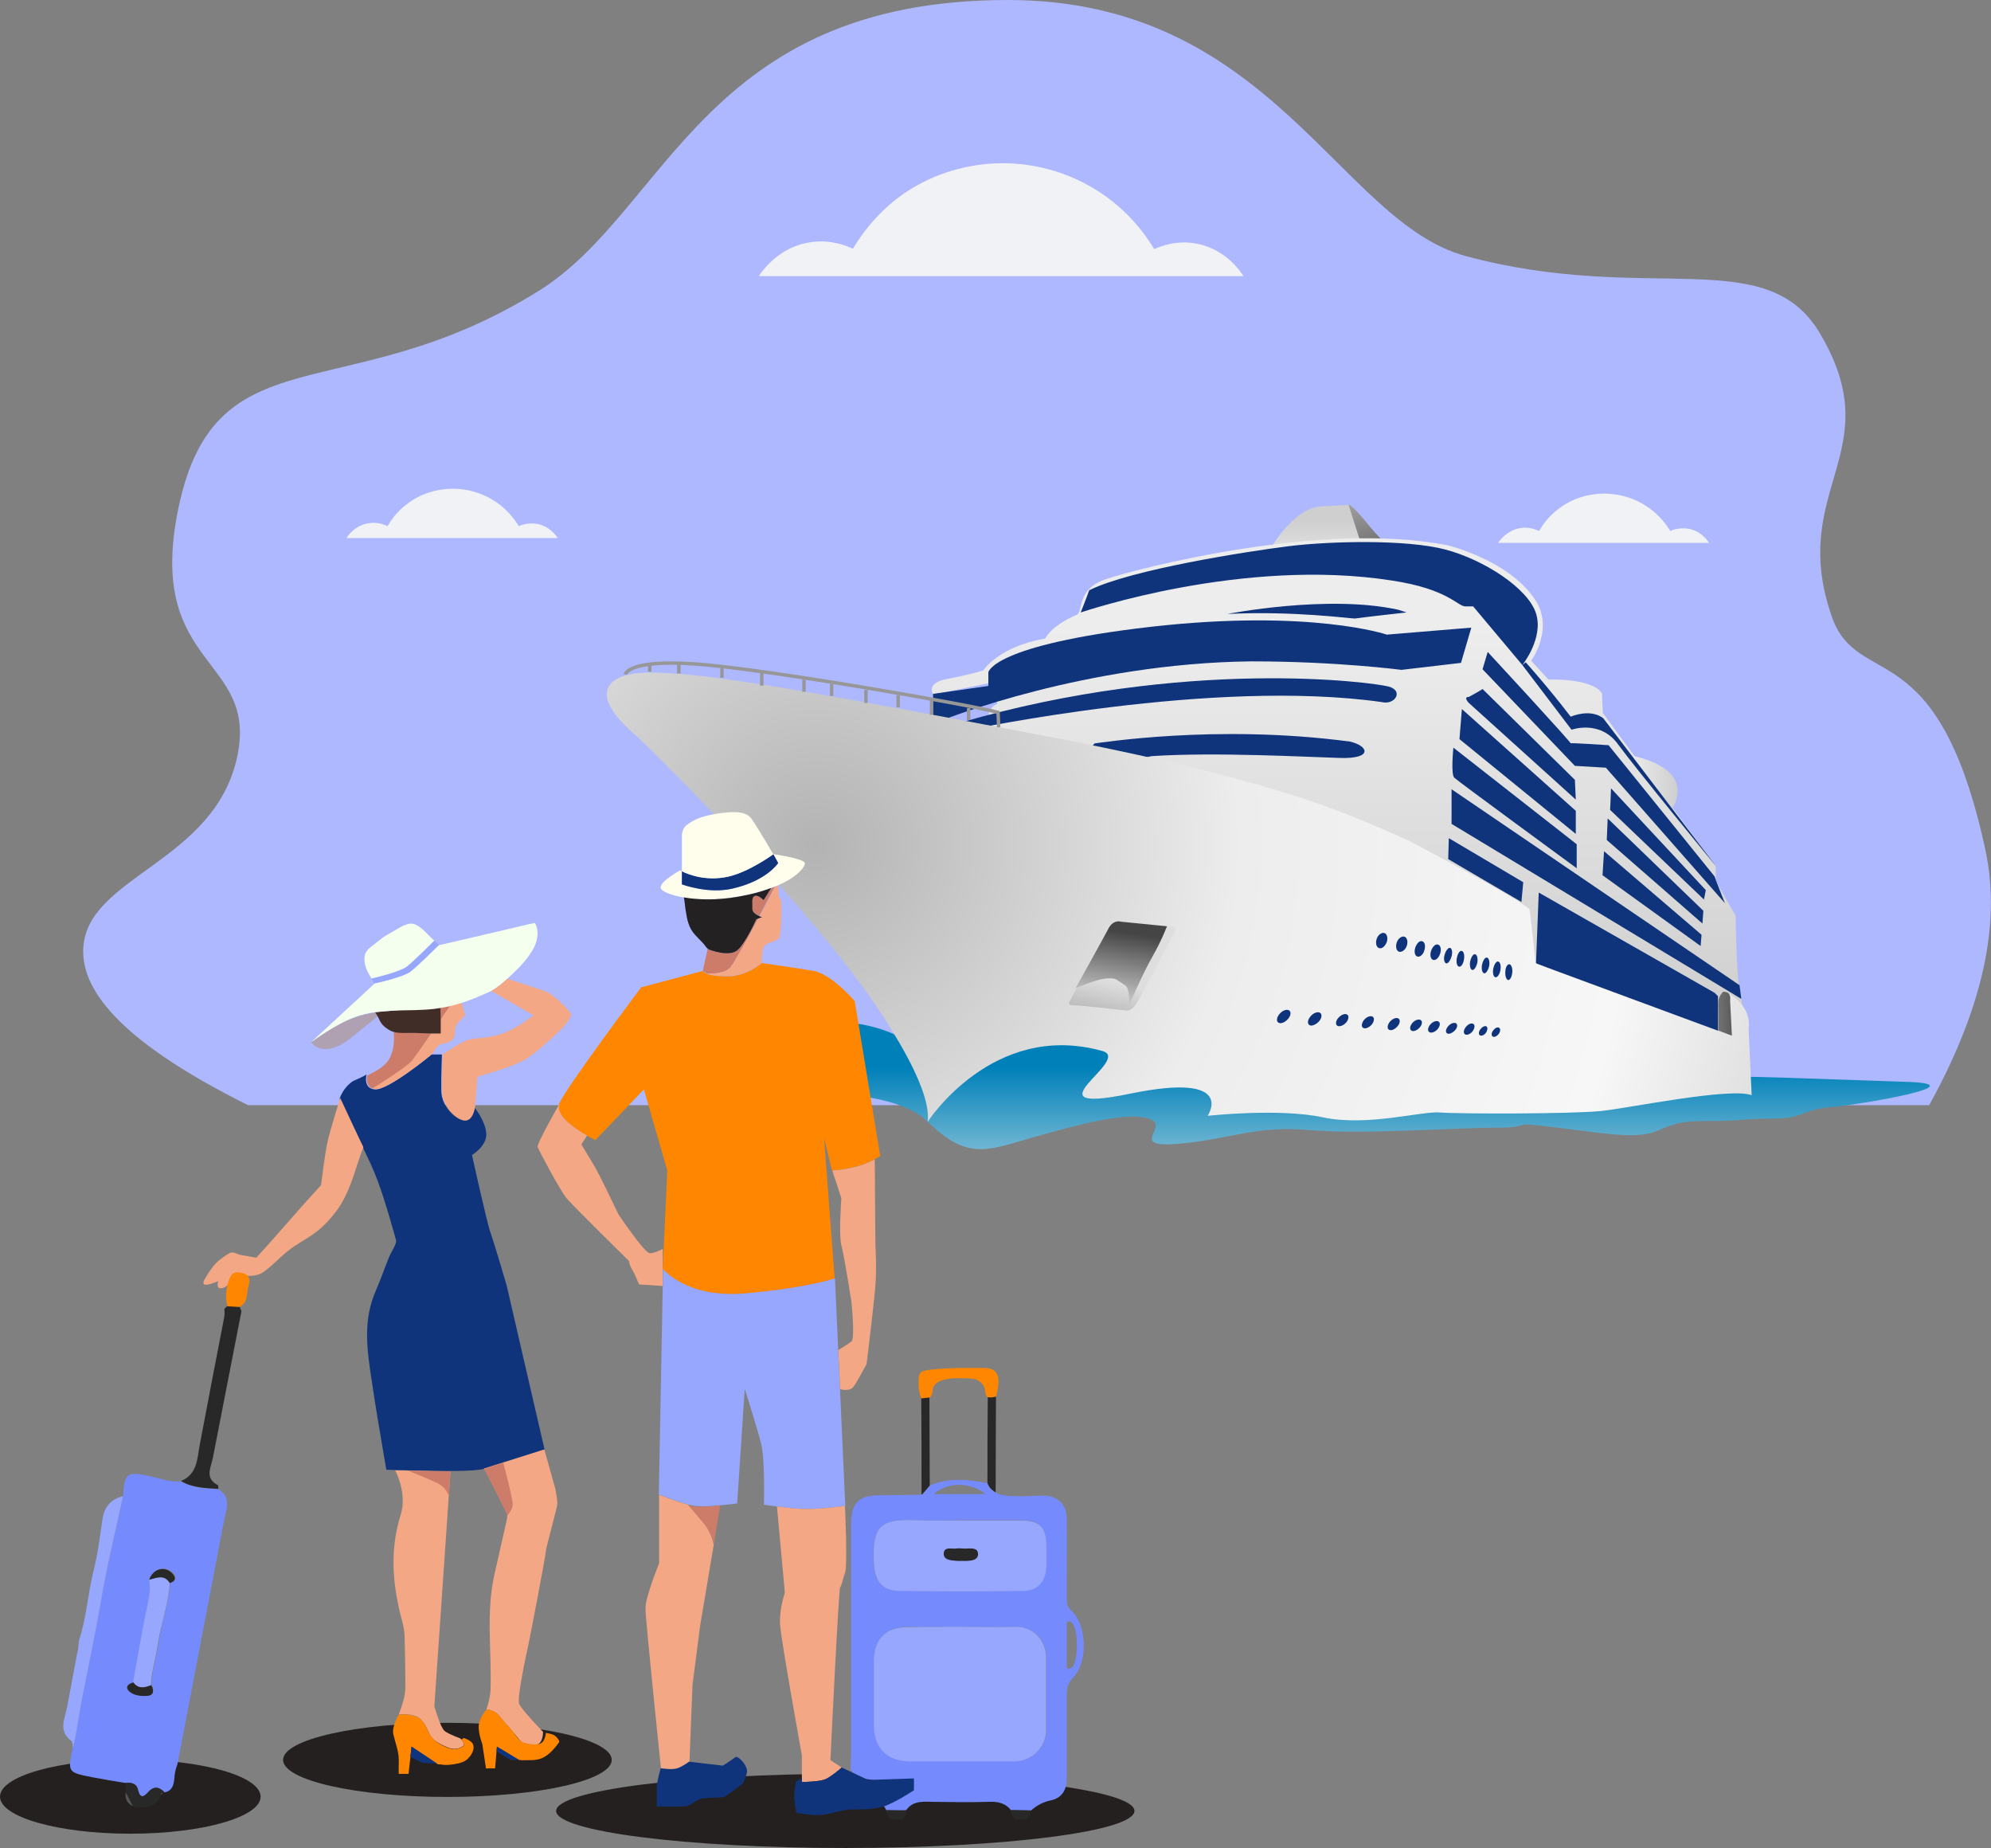 <svg xmlns="http://www.w3.org/2000/svg" xmlns:xlink="http://www.w3.org/1999/xlink" x="0px" y="0px" viewBox="0 0 655.5 608.3" style="enable-background:new 0 0 655.5 608.3;" xml:space="preserve"><rect x="0" y="0" width="655.5" height="608.3" fill="#808080" stroke="none"/><style type="text/css">	.st0{fill:#27187E;}	.st1{fill:#758BFD;}	.st2{fill:none;stroke:#282828;stroke-width:0.201;stroke-miterlimit:10;}	.st3{fill:#FFFFFF;}	.st4{fill:#AEB8FE;}	.st5{fill:#F1F2F6;}	.st6{fill:#FF8600;}	.st7{fill:none;stroke:#282828;stroke-width:1.035;stroke-miterlimit:10;}	.st8{fill:#D4145A;}	.st9{fill:#BEC6FE;}	.st10{fill:none;}	.st11{display:none;fill:#AEB8FE;}	.st12{fill:#F9B642;}	.st13{fill:#D87037;}	.st14{fill:#56A7C5;}	.st15{fill:#50A1BE;}	.st16{fill:#F4BE97;}	.st17{fill:#F3BB94;}	.st18{fill:#323651;}	.st19{fill:#6C3727;}	.st20{fill:#D65D34;}	.st21{fill:#DD8C3D;}	.st22{fill:#26272B;}	.st23{fill:#FCFCFA;}	.st24{fill:#CAC7CA;}	.st25{fill:#5C94A8;}	.st26{fill:#86C28D;}	.st27{fill:#8B4A24;}	.st28{fill:#D84440;}	.st29{fill:#EA6262;}	.st30{fill:#282828;}	.st31{fill:#CBD3FE;}	.st32{display:none;}	.st33{display:inline;fill:#F1F2F6;}	.st34{display:inline;fill:#AEB8FE;}	.st35{display:inline;fill:#FF8600;}	.st36{display:inline;}	.st37{display:inline;fill:#FFFFFF;}	.st38{fill:#FEC5AC;}	.st39{fill:#24201F;}	.st40{clip-path:url(#SVGID_00000139995759890458433410000011715524940573515181_);}	.st41{fill:#55A8C7;}	.st42{fill:#2C4B9B;}	.st43{fill:#02B0C2;}	.st44{fill:#E54646;}	.st45{fill:#343F89;}	.st46{fill:#62C5DF;}	.st47{fill:#0F74A4;}	.st48{fill:#5898C0;}	.st49{fill:#15B5DA;}	.st50{fill:#05A0AF;}	.st51{fill:#0376AB;}	.st52{fill:#FDFDFD;}	.st53{fill:#F3A864;}	.st54{fill:#CACED0;}	.st55{fill:#F7B9A0;}	.st56{fill:#EFBF8F;}	.st57{fill:#798FA0;}	.st58{fill:#94A8B5;}	.st59{fill:#FBEEE5;}	.st60{fill:#328482;}	.st61{fill:#E28FB4;}	.st62{fill:#F3AC93;}	.st63{fill:#A5CFAF;}	.st64{fill:#FAE9DC;}	.st65{fill:#FBEDE4;}	.st66{fill:#C98C75;}	.st67{fill:#87C2DD;}	.st68{fill:#88AFE6;}	.st69{fill:#B9D5FA;}	.st70{fill:#87B1B0;}	.st71{fill:#99D9C9;}	.st72{fill:#3C8F7D;}	.st73{fill:#36927B;}	.st74{fill:#4F9C88;}	.st75{fill:#FF9E33;}	.st76{fill:#1D125F;}	.st77{fill:#454243;}	.st78{fill:#C8D5DE;}	.st79{fill:#767472;}	.st80{fill:#010101;}	.st81{fill:#C7D5DE;}	.st82{fill:#F9B513;}	.st83{opacity:0.26;fill:#B4B4B4;}	.st84{fill:#96A7FD;}	.st85{fill:#575757;}	.st86{fill:#E3E8FF;}	.st87{fill:#BF9481;}	.st88{fill:#DDE2FF;}	.st89{fill:#FFBC73;}	.st90{fill:#09262C;}	.st91{fill:#345460;}	.st92{fill:#2A4651;}	.st93{fill:#1F3A45;}	.st94{fill:#35565F;}	.st95{fill:#2B4752;}	.st96{fill:#416273;}	.st97{fill:none;stroke:#1F3A45;stroke-miterlimit:10;}	.st98{fill:#1D3841;}	.st99{clip-path:url(#SVGID_00000130627609734133879630000017669627952366823319_);}	.st100{clip-path:url(#SVGID_00000121992895627571885680000017255738736366335900_);}	.st101{clip-path:url(#SVGID_00000016058960140357424290000002707108066568646030_);}	.st102{fill:none;stroke:#27187E;stroke-width:0.906;stroke-miterlimit:10;}	.st103{fill:none;stroke:#27187E;stroke-width:0.906;stroke-miterlimit:10;stroke-dasharray:9.029,9.029;}	.st104{fill:#DAEAF7;}	.st105{fill:#FECB26;}	.st106{fill:#FDCB26;}	.st107{fill:#FBB414;}	.st108{fill:#4D4A49;}	.st109{fill:none;stroke:#FBA01D;stroke-width:8.909;stroke-miterlimit:10;}	.st110{clip-path:url(#XMLID_00000177470522225442869030000010472540637318809791_);fill:#24201F;}	.st111{opacity:0.26;clip-path:url(#SVGID_00000132089189535941215580000000854016403614196359_);fill:#B4B4B4;}	.st112{clip-path:url(#SVGID_00000080176045297261425500000016578400785262293175_);}	.st113{clip-path:url(#XMLID_00000020362640107392504490000002904812105652074140_);fill:#24201F;}	.st114{opacity:0.26;clip-path:url(#SVGID_00000139975101803420829370000017420624286775929232_);}	.st115{fill:#B4B4B4;}	.st116{clip-path:url(#XMLID_00000180330435437992352480000007624787338334458773_);fill:#27187E;}	.st117{clip-path:url(#XMLID_00000180330435437992352480000007624787338334458773_);}	.st118{clip-path:url(#XMLID_00000180330435437992352480000007624787338334458773_);fill:#F1F2F6;}	.st119{fill:#EEEEEE;}	.st120{fill:#F8F9FB;}	.st121{fill:#323232;}	.st122{clip-path:url(#XMLID_00000069371919598546043450000010743115194247222440_);fill:#27187E;}	.st123{clip-path:url(#XMLID_00000069371919598546043450000010743115194247222440_);}	.st124{clip-path:url(#XMLID_00000069371919598546043450000010743115194247222440_);fill:#F1F2F6;}	.st125{display:inline;fill:#27187E;}	.st126{display:inline;fill:#758BFD;}	.st127{display:inline;fill:#EEEEEE;}	.st128{display:inline;fill:#F8F9FB;}	.st129{display:inline;fill:#323232;}	.st130{fill:#2E2B2C;}	.st131{display:none;fill:#27187E;}	.st132{fill:none;stroke:#2B2B2B;stroke-miterlimit:10;}	.st133{clip-path:url(#XMLID_00000099639302859247186650000011986882344383921540_);}	.st134{fill:none;stroke:#2B2B2B;stroke-width:0.654;stroke-miterlimit:10;}	.st135{clip-path:url(#XMLID_00000157266908626499388680000001112877598801930929_);}	.st136{clip-path:url(#XMLID_00000102504598970516977650000012896262090021713059_);fill:#27187E;}	.st137{clip-path:url(#XMLID_00000102504598970516977650000012896262090021713059_);}	.st138{clip-path:url(#XMLID_00000102504598970516977650000012896262090021713059_);fill:#F1F2F6;}	.st139{fill:none;stroke:#2B2B2B;stroke-width:0.509;stroke-miterlimit:10;}	.st140{clip-path:url(#XMLID_00000035505114188673848780000009325586059495257009_);}	.st141{clip-path:url(#XMLID_00000111150074820546834830000010657894528608301728_);}	.st142{fill:#2D82A1;}	.st143{fill:#41BFF1;}	.st144{fill:none;stroke:#238AAB;stroke-width:4;stroke-miterlimit:10;}	.st145{fill:#899194;}	.st146{fill:none;stroke:#FFFFFF;stroke-width:4;stroke-miterlimit:10;}	.st147{fill:none;stroke:#FFFFFF;stroke-width:4;stroke-miterlimit:10;stroke-dasharray:21.237,12.742;}	.st148{fill:#238AAB;}	.st149{fill:#858175;}	.st150{fill:#DED8C0;}	.st151{fill:#C8C0A9;}	.st152{fill:#EDEDEF;}	.st153{fill:#DBDADF;}	.st154{fill:#B1AFB4;}	.st155{fill:#D3D3D3;}	.st156{fill:#DCDCDC;}	.st157{fill:#707070;}	.st158{fill:#5D5E59;}	.st159{fill:#616F78;}	.st160{fill:#37363C;}	.st161{fill:#B2ACB6;}	.st162{fill:#FEFEFE;}	.st163{fill:#301A7E;}	.st164{fill:none;stroke:#B6B9FE;stroke-width:4;stroke-miterlimit:10;}	.st165{fill:#7783FD;}	.st166{fill:#B6B9FE;}	.st167{fill:#FF9605;}	.st168{clip-path:url(#SVGID_00000177469007086830267770000007260317428415121580_);}	.st169{fill:none;stroke:#B6B9FE;stroke-width:2.348;stroke-miterlimit:10;}	.st170{fill:none;stroke:#FFFFFF;stroke-width:2.348;stroke-miterlimit:10;}	.st171{fill:none;stroke:#FFFFFF;stroke-width:2.348;stroke-miterlimit:10;stroke-dasharray:12.467,7.48;}	.st172{clip-path:url(#SVGID_00000001665720090926354200000006033266818246759834_);}	.st173{fill:url(#SVGID_00000031209332616085952890000003125937927814754981_);}	.st174{fill:url(#SVGID_00000079483866131418029360000007410218025098613125_);}	.st175{fill:url(#SVGID_00000176722195153998143470000002657933002190321805_);}	.st176{fill:url(#SVGID_00000078007302838585522770000016267616994001169074_);}	.st177{fill:#0F347B;}	.st178{fill:url(#SVGID_00000069355509801437234240000013335820659317439399_);}	.st179{fill:url(#SVGID_00000163033572776133911210000008220006855677125310_);}	.st180{fill:url(#SVGID_00000078725467257359939790000017298779391587699369_);}	.st181{fill:url(#SVGID_00000165920603169782227400000014516879532751582369_);}	.st182{fill:url(#SVGID_00000053531189672942650570000005329919502158645151_);}	.st183{fill:none;stroke:#979797;stroke-width:1.555;}	.st184{fill:#F03D39;}	.st185{fill:none;stroke:#F3A785;stroke-miterlimit:10;}	.st186{fill:#F3A785;}	.st187{fill:#402D27;}	.st188{fill:#F5FFEE;}	.st189{fill:#AFA1B2;}	.st190{fill:#F1423F;}	.st191{fill:#AB2E4E;}	.st192{fill:#FFFDEC;}	.st193{fill:#232122;}	.st194{fill:#BA5C2E;}	.st195{fill:#BF5B43;}	.st196{fill:url(#SVGID_00000090269508539533359030000011374585560097497004_);}	.st197{fill:url(#SVGID_00000042732014054943440440000012272137870957944730_);}	.st198{fill:url(#SVGID_00000012440689739647064990000000838987882515635893_);}	.st199{fill:url(#SVGID_00000126311541344638122580000001075057019195031459_);}	.st200{fill:url(#SVGID_00000059288420150440682890000000378612881925718948_);}	.st201{fill:url(#SVGID_00000028285119807413568590000008527849149937854644_);}	.st202{fill:url(#SVGID_00000120537916127898426660000010697889962462188945_);}	.st203{fill:url(#SVGID_00000102518785492139232700000014750521657907486849_);}	.st204{fill:url(#SVGID_00000045606178763212097780000010710520884863259798_);}	.st205{fill:none;stroke:#979797;stroke-width:1.135;}	.st206{fill:#CC7C69;}	.st207{fill:url(#SVGID_00000096763533943577371080000017154192807266795193_);}	.st208{fill:url(#SVGID_00000116215078081428581080000001739282598817278112_);}	.st209{fill:url(#SVGID_00000098903537089741219390000016864022387890372261_);}	.st210{fill:url(#SVGID_00000052087824303767758910000017440819861062043068_);}	.st211{fill:url(#SVGID_00000142893616894084710060000011134901580089054392_);}	.st212{fill:url(#SVGID_00000100347691434911343300000001353973963005897134_);}	.st213{fill:url(#SVGID_00000037687368649542452270000015631053301002761885_);}	.st214{fill:url(#SVGID_00000075844212704322393950000001204629127041859245_);}	.st215{fill:url(#SVGID_00000143586602366148043290000017148765984836148388_);}</style><g id="Capa_1"></g><g id="matrimonios"></g><g id="Privado"></g><g id="footer"></g><g id="universdad"></g><g id="corporativo"></g><g id="aeropuerto"></g><g id="recortes"></g><g id="Cruceros">	<g>		<path class="st4" d="M635.2,363.7c22-39.9,22.2-66.6,18.4-84.2c-15.7-72.3-41.9-52-50.5-76.5c-14.7-42.2,19.4-54.1-4-93.4    c-17.7-29.7-56.7-9.2-116.5-25.3C440.9,73.1,418.6,0,331.8,0c-99.9,0-112.1,69.2-154.2,95.6c-64.4,40.3-107.9,12-119.4,74.4    c-9.1,49.8,26.5,46.6,20,78.6c-7.2,35.5-50,39.7-50.8,63.9c-0.4,12.1,9.6,29.1,54.3,51.3H635.2z"></path>		<g>							<linearGradient id="SVGID_00000134949240064464668410000016353082422326144399_" gradientUnits="userSpaceOnUse" x1="451.575" y1="185.369" x2="440.863" y2="150.554">				<stop offset="0" style="stop-color:#636363"></stop>				<stop offset="1" style="stop-color:#CFCFCF"></stop>			</linearGradient>			<path style="fill:url(#SVGID_00000134949240064464668410000016353082422326144399_);" d="M444,166.1c0,0,1.1,0,5.9,5.9     c4.8,5.9,7,7.5,7,7.5l-13.9,0.5L444,166.1z"></path>							<linearGradient id="SVGID_00000074413254914249197820000007001751089745991077_" gradientUnits="userSpaceOnUse" x1="433.519" y1="189.156" x2="433.519" y2="171.478">				<stop offset="0" style="stop-color:#EDEDED"></stop>				<stop offset="1" style="stop-color:#CFCFCF"></stop>			</linearGradient>			<path style="fill:url(#SVGID_00000074413254914249197820000007001751089745991077_);" d="M418.3,180.6c0,0,7.5-13.4,16.6-13.9     c9.1-0.5,9.1-0.5,9.1-0.5l4.8,15L418.3,180.6z"></path>							<linearGradient id="SVGID_00000032624965209143912060000013610816027143121540_" gradientUnits="userSpaceOnUse" x1="442.871" y1="351.447" x2="442.871" y2="400.839">				<stop offset="0" style="stop-color:#0080B9"></stop>				<stop offset="0.448" style="stop-color:#5CADCE"></stop>				<stop offset="0.826" style="stop-color:#A4D0DE"></stop>				<stop offset="1" style="stop-color:#C0DEE4"></stop>			</linearGradient>			<path style="fill:url(#SVGID_00000032624965209143912060000013610816027143121540_);" d="M342.7,337.3     c-17.1-0.4-5,12.8-33.3,12.1c-2.3,0-18.2-18.2-46.2-11.4c-28,6.8-4.5,14.4,11.4,15.9c15.9,1.5,2.3,6.8-9.1,6.8     c-11.4,0,26.8-4.2,39.9,8.5c13.1,12.7,19.1,9.7,35,5.1c15.9-4.5,30.3-8.3,37.8-6.1c7.6,2.3-7.6,9.8,9.8,8.3     c17.4-1.5,25-6.1,43.2-4.5c18.2,1.5,47.7-0.8,61.3-0.8c13.6,0,2.3-2.3,20.4,0c18.2,2.3,26.5,3.8,33.3,0.8c6.8-3,9.8-3,18.2-3     c8.3,0,9.8-0.8,19.7-0.8c9.8,0,9.1-3,18.9-3.8c9.8-0.8,49.2-7.6,24.2-8.3c-25-0.8-59-2.3-63.6-1.5     C560.3,355.3,411.6,339,342.7,337.3z"></path>							<linearGradient id="SVGID_00000036230202840949957330000001716260812926620088_" gradientUnits="userSpaceOnUse" x1="440.302" y1="206.702" x2="440.302" y2="335.73">				<stop offset="0" style="stop-color:#EDEDED"></stop>				<stop offset="1" style="stop-color:#CFCFCF"></stop>			</linearGradient>			<path style="fill:url(#SVGID_00000036230202840949957330000001716260812926620088_);" d="M325.7,237.9c0,0-1.4-4.5,2.6-6.2     c-0.8-5.4-0.8-5.4-0.8-5.4l-2-1.4l-18.2,3.7c0,0-2.8-3.7,4.5-5.1c7.4-1.4,11.9-2.8,11.9-2.8s5.1-7.9,20.4-10.5     c2-3.7,7.7-6.8,10.2-7.7c2.6-0.9-0.3-8.5,9.9-11.9c10.2-3.4,71-19.3,112.4-11.1c0,0,21.3,5.1,29.5,19c5.1,9.4-2,19-2,19l5.7,6.2     c0,0,14.2-0.6,17.6,4.5c0.3,6.5,0.3,6.5,0.3,6.5l37.2,50.5v4.8l6.5,11.4c0,0,0.3,18.2,1.1,22.7c0.9,4.5,1.1,7.1,1.1,7.1     s-2.6,11.9-3.7,12.2c-1.1,0.3-68.4-25.5-68.4-25.5l-48-36.6l-128.3-40.6L325.7,237.9z"></path>			<path class="st177" d="M360.4,244.7c0.9,0,39.7-6.5,84-0.6c6.2,1.4,7.7,5.7-3.1,5.4c-10.8-0.3-40.9-2-62.2-0.6     c-7.1,1.7-8.5,1.4-8.5,1.4l-11.9-3.7L360.4,244.7z"></path>			<path class="st177" d="M318.9,240.2c1.1,0,80.1-17,136-9.1c4.3,1.1,7.4-3.7,2.3-5.1c-5.1-1.4-66.7-9.7-141.1,11.9     C312.7,242.4,318.9,240.2,318.9,240.2z"></path>			<path class="st177" d="M310.4,237c0.9-0.3,46.8-18.7,101.6-19.3c28.1,0,49.4,2.8,49.4,2.8l19.6-2.3l3.4-11.6l-27.8,2.3     c0,0-25-8.5-77.5-2.6c-52.5,6-53.7,15-53.7,15v4.5l-18.2,2.6v11.1L310.4,237z"></path>			<path class="st177" d="M355.8,201.6c1.1-0.3,53.4-18.2,102.5-10.5c18.5,2.8,21.6,8.5,24.1,8.5c2.6,0,2.6,0,2.6,0l16.2,19.3     c0,0,7.1-8.8,4.5-17c-2.6-8.2-17-17.6-29.8-21c-12.8-3.4-38-2.8-51.7-1.1c-13.6,1.7-52,7.7-65.6,14.5     C357.3,197.9,355.8,201.6,355.8,201.6z"></path>			<path class="st177" d="M404.1,202.1c0,0,32.9-6.5,56.2-1.4c2.8,0.9,2.8,0.9,2.8,0.9s-12.8,1.4-17,2     C445.2,203.7,425.9,201,404.1,202.1z"></path>			<path class="st177" d="M489.8,214.6l-1.7,5.7l30.4,31.8l10.2,0.6l39.2,44.6l-2.8-7.1l-0.6-1.7l-34.9-43.2c0,0-13.3-0.9-12.5-0.6     C517.9,245,489.8,214.6,489.8,214.6z"></path>			<path class="st177" d="M488.1,226.8c-0.8,0.6-4.5,2.6-4.5,2.6c-2,0,0,2,0,2l35.2,31.8l-0.3-6.5L488.1,226.8z"></path>			<path class="st177" d="M530.4,259.5c0,0.8-0.3,7.1-0.3,7.1l30.9,29.5l0.6-3.1L530.4,259.5z"></path>			<polygon class="st177" points="518.8,266.9 518.8,274.5 480.5,243.3 481.3,233.4    "></polygon>			<path class="st177" d="M478.5,246.1c0,0-0.9,8.8,0.3,9.9c1.1,1.1,40.3,29.8,40.3,29.8v-7.9L478.5,246.1z"></path>			<path class="st177" d="M477.9,259.8c0,0.9,0,11.4,0,11.4l95.4,57.6l-0.6-4.5L477.9,259.8z"></path>			<polygon class="st177" points="476.8,282.8 477,275.9 501.5,290.4 500.9,296.9    "></polygon>							<linearGradient id="SVGID_00000015354118826564991790000002213398904664464315_" gradientUnits="userSpaceOnUse" x1="536.565" y1="257.204" x2="552.322" y2="257.204">				<stop offset="0" style="stop-color:#EDEDED"></stop>				<stop offset="1" style="stop-color:#CFCFCF"></stop>			</linearGradient>			<path style="fill:url(#SVGID_00000015354118826564991790000002213398904664464315_);" d="M550.8,265.7c0,0,8.4-12.5-14.2-17.1     C544.1,260.5,550.8,265.7,550.8,265.7z"></path>			<path class="st177" d="M501.2,218.9l16.2,21.3c0,0,9.4-3.4,15.3,4.8c6,8.2,32.4,40.3,32.4,40.3l-37.2-48.8c0,0-3.4-3.4-10.8-0.6     c-7.4-9.7-14.8-17.9-14.8-17.9L501.2,218.9z"></path>			<polygon class="st177" points="528.1,280.2 527.6,288.1 559.9,311.4 560.2,307.7    "></polygon>			<polygon class="st177" points="529,276.5 560.5,304 560.8,299.8 529.3,269.4    "></polygon>			<polygon class="st177" points="505.7,317.1 506.6,293.8 564.5,326.8 565.6,327.9 565.6,341.8    "></polygon>							<radialGradient id="SVGID_00000034073085510137160230000003233690972988927913_" cx="268.587" cy="278.246" r="359.197" gradientUnits="userSpaceOnUse">				<stop offset="0" style="stop-color:#B3B3B3"></stop>				<stop offset="0.39" style="stop-color:#EDEDED"></stop>				<stop offset="0.747" style="stop-color:#F7F7F7"></stop>				<stop offset="1" style="stop-color:#CFCFCF"></stop>			</radialGradient>			<path style="fill:url(#SVGID_00000034073085510137160230000003233690972988927913_);" d="M568.4,326.6c8.9,4.7,7.3,12,7.3,12     l1,21.9c-7.3-2.6-40.1,4.2-49.5,5.2c-9.4,1-46.9,1-53.1,0.5c-6.2-0.5-24,4.7-38.5,1.6c-14.6-3.1-38-0.5-38-0.5s9.9-14.6-25.5-7.3     c-35.4,7.3,1.6-11.5-9.4-14.1c-35.9-9.9-57.3,23.4-57.3,23.4c1-6.8-4.7-18.7-11.5-29.7c-21.9-37-83.1-96.3-84.4-97.4     c-16.1-13.5-10.9-21.3,6.2-20.8c17.7,0.5,40.6,4.2,125.5,20.3c84.9,16.1,105.2,27.6,122.4,34.9c0,0,39.7,20.9,40,22.9     c0.3,2,2,17.6,2,17.6l64.4,23.8l-0.6-11.6L568.4,326.6z"></path>			<g>				<path class="st177" d="M424.6,334.6c0.6-1.2,0.2-2.2-0.9-2.2c-1.1,0-2.4,1-3,2.2c-0.6,1.2-0.2,2.2,0.9,2.2      C422.6,336.8,424,335.8,424.6,334.6z"></path>				<path class="st177" d="M434.8,335.4c0.6-1.2,0.2-2.2-0.9-2.2c-1.1,0-2.4,1-3,2.2c-0.6,1.2-0.2,2.2,0.9,2.2      C432.8,337.5,434.2,336.6,434.8,335.4z"></path>				<path class="st177" d="M443.7,335.8c0.5-1.1,0.2-2-0.8-2c-1,0-2.2,0.9-2.8,2c-0.5,1.1-0.2,2,0.8,2      C441.9,337.8,443.2,336.9,443.7,335.8z"></path>				<path class="st177" d="M452.1,336.5c0.5-1.1,0.2-2-0.8-2c-1,0-2.2,0.9-2.7,2c-0.5,1.1-0.2,2,0.8,2      C450.3,338.5,451.6,337.6,452.1,336.5z"></path>				<path class="st177" d="M460.6,337.1c0.5-1.1,0.2-2-0.8-2c-1,0-2.2,0.9-2.7,2c-0.5,1.1-0.2,2,0.8,2      C458.8,339.1,460,338.2,460.6,337.1z"></path>				<path class="st177" d="M467.9,337.5c0.5-1,0.2-1.9-0.8-1.9c-0.9,0-2.1,0.8-2.6,1.9c-0.5,1-0.2,1.9,0.8,1.9      C466.2,339.4,467.4,338.5,467.9,337.5z"></path>				<path class="st177" d="M473.8,338c0.5-1,0.2-1.9-0.8-1.9c-0.9,0-2.1,0.8-2.6,1.9c-0.5,1-0.2,1.9,0.8,1.9      C472.1,339.9,473.3,339.1,473.8,338z"></path>				<path class="st177" d="M479.5,338.5c0.5-1,0.2-1.8-0.7-1.8c-0.9,0-2,0.8-2.5,1.8c-0.5,1-0.2,1.8,0.7,1.8      C477.9,340.2,479,339.4,479.5,338.5z"></path>				<path class="st177" d="M485.3,338.6c0.4-1,0-1.8-0.9-1.7c-0.9,0.1-1.9,1-2.3,2c-0.4,1,0,1.8,0.9,1.7      C483.9,340.5,484.9,339.7,485.3,338.6z"></path>				<path class="st177" d="M489.6,339.1c0.3-0.8-0.1-1.5-0.8-1.3c-0.7,0.1-1.5,0.9-1.8,1.7c-0.3,0.9,0.1,1.5,0.8,1.4      C488.6,340.8,489.4,340,489.6,339.1z"></path>				<path class="st177" d="M493.8,339.6c0.3-0.8-0.1-1.5-0.8-1.4c-0.7,0.1-1.5,0.9-1.8,1.7c-0.3,0.8,0.1,1.5,0.8,1.4      C492.7,341.2,493.6,340.4,493.8,339.6z"></path>				<g>					<path class="st177" d="M456.6,310c0.4-1.4,0-2.7-0.9-2.9c-0.9-0.2-2.1,0.7-2.5,2.1c-0.4,1.4,0,2.7,0.9,2.9       C455,312.4,456.1,311.4,456.6,310z"></path>					<path class="st177" d="M463.2,311.2c0.4-1.4,0-2.7-0.9-2.9c-0.9-0.2-2.1,0.7-2.5,2.1c-0.4,1.4,0,2.7,0.9,2.9       C461.7,313.5,462.8,312.5,463.2,311.2z"></path>					<path class="st177" d="M469,312.6c0.4-1.4,0-2.7-0.9-2.8c-0.8-0.2-1.8,0.9-2.2,2.3c-0.4,1.4,0,2.7,0.9,2.8       C467.7,315,468.7,314,469,312.6z"></path>					<path class="st177" d="M474.2,313.7c0.4-1.4,0-2.7-0.9-2.8c-0.8-0.2-1.8,0.9-2.2,2.3c-0.4,1.4,0,2.7,0.9,2.8       C472.9,316.1,473.8,315.1,474.2,313.7z"></path>					<path class="st177" d="M477.9,314.8c0.4-1.4,0.1-2.6-0.5-2.8c-0.6-0.1-1.4,0.9-1.8,2.3c-0.4,1.4-0.1,2.6,0.5,2.8       C476.7,317.3,477.5,316.2,477.9,314.8z"></path>					<path class="st177" d="M482,315.7c0.2-1.4-0.1-2.6-0.8-2.7c-0.7-0.1-1.3,1-1.6,2.5c-0.2,1.4,0.1,2.6,0.8,2.7       C481.1,318.3,481.8,317.2,482,315.7z"></path>					<path class="st177" d="M486.4,316.8c0.2-1.4-0.1-2.6-0.8-2.7c-0.6-0.1-1.3,1-1.6,2.5c-0.2,1.4,0.1,2.6,0.8,2.7       C485.4,319.3,486.1,318.2,486.4,316.8z"></path>					<path class="st177" d="M490.3,317.9c0.2-1.4-0.1-2.6-0.8-2.7c-0.6-0.1-1.3,1-1.6,2.5c-0.2,1.4,0.1,2.6,0.8,2.7       C489.3,320.4,490,319.3,490.3,317.9z"></path>					<path class="st177" d="M494,319.2c0.2-1.4-0.1-2.6-0.8-2.7c-0.6-0.1-1.3,1-1.6,2.5c-0.2,1.4,0.1,2.6,0.8,2.7       C493.1,321.7,493.8,320.6,494,319.2z"></path>					<path class="st177" d="M497.9,320c0.1-1.4-0.4-2.6-1-2.6c-0.7,0-1.3,1.1-1.3,2.6c-0.1,1.4,0.4,2.6,1,2.6       C497.2,322.6,497.8,321.4,497.9,320z"></path>				</g>			</g>			<g>									<linearGradient id="SVGID_00000072238341879709684840000014364235723482523788_" gradientUnits="userSpaceOnUse" x1="368.147" y1="323.669" x2="361.843" y2="351.513">					<stop offset="0" style="stop-color:#DEDEDE"></stop>					<stop offset="1" style="stop-color:#828282"></stop>				</linearGradient>				<path style="fill:url(#SVGID_00000072238341879709684840000014364235723482523788_);" d="M365.8,304.1      c-0.4,0.6-13.4,25.1-13.4,25.1s-1.5,1.7,1,1.7c2.4,0,17.1,1.7,17.1,1.7s2,0.7,3.9-2.7c2-3.4,12.2-22.9,12.2-22.9s1.7-2-2.4-2.2      c-5.8-0.3-16.1-1.9-16.1-1.9S366.3,303.4,365.8,304.1z"></path>									<linearGradient id="SVGID_00000049203157273202383440000012626611090345590196_" gradientUnits="userSpaceOnUse" x1="370.338" y1="306.883" x2="366.661" y2="330.523">					<stop offset="0" style="stop-color:#454545"></stop>					<stop offset="1" style="stop-color:#CFCFCF"></stop>				</linearGradient>				<path style="fill:url(#SVGID_00000049203157273202383440000012626611090345590196_);" d="M354.1,325.3      c0.7-0.2,10.5-4.9,13.7-2.7c3.2,2.2,3.2,1.7,3.7,3.9c0.5,2.2,0,4.9,0,4.9s4.6-10.7,7.8-16.3c3.2-5.6,4.9-10.2,4.9-10.2      l-15.1-1.5c0,0-2.7-1-4.4,2.7C362.8,309.7,354.1,325.3,354.1,325.3z"></path>			</g>							<linearGradient id="SVGID_00000063614577562566079400000002082526091369848750_" gradientUnits="userSpaceOnUse" x1="574.911" y1="333.575" x2="546.784" y2="334.185">				<stop offset="0" style="stop-color:#454545"></stop>				<stop offset="1" style="stop-color:#CFCFCF"></stop>			</linearGradient>			<path style="fill:url(#SVGID_00000063614577562566079400000002082526091369848750_);" d="M568.4,326.6c1.6,0.4,1.2,2.7,1.2,2.7     l0.6,11.6l-4.5-1.7c0,0,0-6.8,0-9.1c0-2.3,1.7-3.7,1.7-3.7L568.4,326.6"></path>			<g>				<path class="st205" d="M205.9,222c0,0,0.6-5.1,23.6-3.4c23,1.7,89.4,13.3,99.1,15.9c0.1,2.4,0.2,4.9,0.2,4.9"></path>				<line class="st205" x1="223.5" y1="218" x2="223.5" y2="221.7"></line>				<line class="st205" x1="237.7" y1="220" x2="237.7" y2="223.1"></line>				<line class="st205" x1="250.8" y1="221.4" x2="250.8" y2="225.7"></line>				<line class="st205" x1="264.7" y1="223.7" x2="264.7" y2="227.7"></line>				<line class="st205" x1="273.8" y1="225.1" x2="273.8" y2="229.1"></line>				<line class="st205" x1="285.1" y1="227.1" x2="285.1" y2="231.4"></line>				<line class="st205" x1="295.7" y1="228.8" x2="295.7" y2="232.8"></line>				<line class="st205" x1="306.7" y1="230.5" x2="306.7" y2="235.3"></line>				<line class="st205" x1="318.9" y1="233.1" x2="318.9" y2="237"></line>				<line class="st205" x1="213.9" y1="218.9" x2="213.9" y2="221.1"></line>			</g>		</g>		<g>			<path class="st5" d="M493.2,178.7h69.5c-0.4-0.6-2.4-3.7-6.5-4.6c-3-0.6-5.5,0.3-6.3,0.7c-1.2-2-4.2-6.4-9.9-9.4     c-1.9-1-7.2-3.5-14.3-2.8c-3,0.3-8,1.3-12.7,5c-3.3,2.5-5.2,5.3-6.3,7.2c-1-0.5-3.2-1.4-6-1C496.1,174.5,493.6,178.1,493.2,178.7     z"></path>			<path class="st5" d="M249.8,90.9h159.6c-0.9-1.4-5.6-8.6-14.9-10.6c-6.9-1.5-12.5,0.8-14.5,1.7c-2.7-4.5-9.6-14.7-22.8-21.6     c-4.4-2.3-16.5-8-32.7-6.4c-6.8,0.7-18.3,3-29.2,11.4c-7.5,5.8-12,12.3-14.5,16.5c-2.2-1.1-7.3-3.1-13.7-2.2     C256.3,81.1,250.7,89.6,249.8,90.9z"></path>			<path class="st5" d="M114.1,177.1h69.5c-0.4-0.6-2.4-3.7-6.5-4.6c-3-0.6-5.5,0.3-6.3,0.7c-1.2-2-4.2-6.4-9.9-9.4     c-1.9-1-7.2-3.5-14.3-2.8c-3,0.3-8,1.3-12.7,5c-3.3,2.5-5.2,5.3-6.3,7.2c-1-0.5-3.2-1.4-6-1C116.9,172.8,114.4,176.5,114.1,177.1     z"></path>		</g>		<g>			<path class="st206" d="M142.2,340.1c-2.1,3-4,6.2-6.2,9.2c-1.3,1.8-3.2,3.1-5.1,4.3c-2,1.2-3.9,2.3-5.9,3.5     c-0.3,0.2-1.9,1.4-2.3,1.2c-2.2-0.8-2-3.2-1.8-4.3c2.7-1.2,5.7-3,7-5c2.5-3.9,1.7-9.3,1.7-9.3l1.2,0c1.3,0.2,2.8,0.1,4.1,0.1     C135,339.9,142.2,340.1,142.2,340.1z"></path>			<path class="st206" d="M149.1,330c-1.1,1.5-2.6,3.6-4.1,5.9l0-5.2L149.1,330z"></path>			<g>				<path class="st206" d="M249.6,302.4c-3.8,7.1-7.9,14.7-9.2,16.1c-1.6,1.8-5.1,2-7.5,2c-1.5-0.5-1.5-1-1.5-1l1.6-7.2      c0.2,0.1,0.3,0.2,0.5,0.3c0,0,6.6,2.7,9.5,0c2.8-2.7,6-10,6-10L249.6,302.4z"></path>				<path class="st206" d="M255.1,291.8c-1.2,2.3-3.1,5.9-5.1,9.7c-1-0.4-2.4-1.2-2.4-2.5c0.1-1.9-0.3-3.7,0.8-4.1      c1.1-0.4,2.9,1.4,2.9,1.4l2.5-4C254.3,292.2,254.7,292,255.1,291.8z"></path>			</g>			<g>				<ellipse class="st39" cx="147.3" cy="579.3" rx="54.1" ry="12.2"></ellipse>				<ellipse class="st39" cx="42.9" cy="591.4" rx="42.9" ry="12.2"></ellipse>				<ellipse class="st39" cx="278.3" cy="596.1" rx="95.2" ry="12.2"></ellipse>				<g>					<path class="st1" d="M352.8,530.3c-1.5-1.4-1.6-2.7-1.6-4.3c0-8.7,0.1-17.5,0-26.2c0-4.6-3-7.4-7.5-7.5c-2.2-0.1-13,1-15.9-1       c-1.3-0.7-2.3-1.7-2.7-3.1c-6.3-1.2-12.6-1.9-18.8,0.7c-0.1,0.1-0.1,0.1-0.2,0.2c-0.8,1-1.7,1.9-2.5,2.9h-0.2       c-4.5,0.1-9,0.2-13.5,0.2c-7.4,0-9.7,2.4-9.7,10c0,24.7,0,49.3,0,74c0,2.1-0.1,4.1-0.2,6.2c2.7,3.9,7.2,3.2,11,4.1       c2.5,0.6,5.6,0.1,6.8,3.3c0.6,1.1-0.4,1.5-1.8,2.2c-1.7,0.8-2.9,1.5-5.2,2.1c0.4,0.7,0.8,1.4,1.2,2.1c2.1-0.1,4.2-0.2,6.3-0.3       c2-2.9,4.9-2.9,8-2.8c6.5,0.1,13,0.2,19.5,0c2.9-0.1,5.3,0.5,7.1,2.8c2.2,0,4.3,0.1,6.5,0.1c1.9-1.7,4.1-2.9,6.7-3.4       c3.5-0.8,5.1-3.4,5.1-7.1c0-9.2,0-18.3,0-27.5c0-2.3,0.4-4.1,2.2-5.9C358.2,547.2,357.9,534.9,352.8,530.3z M324.5,491.8h-17.1       C312,487.8,319.4,487.7,324.5,491.8z M301.7,500.4c5.1,0.2,10.3,0,15.4,0c6.4,0,12.8,0,19.1,0c6,0,8.2,2.3,8.2,8.4v6.2       c0,5.3-2.6,8.5-7.8,8.6c-13.5,0.2-26.9,0.2-40.4,0c-6.1-0.1-8.2-3.2-8.6-9.3C287,501.2,290.9,500.1,301.7,500.4z M344.5,569.3       c0,5.8-4.7,10.4-10.5,10.4c-11.4,0-22.8,0-34.1,0c-7.8,0-12.1-4.3-12.1-12.1c0-6.9,0-13.9,0-20.8c0-7.5,3.9-11.3,11.2-11.3       c5.8,0,11.6,0,17.5,0c6,0,11.9,0.2,17.9,0c5.5-0.2,10.1,4.1,10.1,10.1C344.5,553.5,344.5,561.4,344.5,569.3z M352,549.3       c-1,0-0.8-1-0.8-1.6c0-2.1,0-4.2,0-6.2c0-2.2,0-4.4,0-6.6c0-0.5,0-1.3,0.7-1.2c0.5,0,1,0.4,1.3,0.8c1.8,2.3,1.8,11.7,0,14.1       C353,548.8,352.4,549.3,352,549.3z"></path>					<path class="st30" d="M325.2,459.9c0.9-0.1,1.8-0.1,2.7-0.2c0,10.5-0.1,21-0.1,31.5c-1.3-0.7-2.3-1.7-2.7-3.1       C325.1,478.7,325.1,469.3,325.2,459.9z"></path>					<path class="st30" d="M306.1,489c-0.8,1-1.7,1.9-2.5,2.9h-0.2c0-10.2,0-22.2-0.1-32.2c0.9,0.1,1.8,0.1,2.7,0.2       C306,468.9,306.1,479.9,306.1,489z"></path>					<path class="st30" d="M332.9,595.8c2.1,0,4.3,0.1,6.4,0.1c0.2,1.4-0.4,2.3-1.5,3c-1.1,0-2.2,0-3.3,0       C333.4,598.2,332.8,597.2,332.9,595.8z"></path>					<path class="st6" d="M324.5,450.3c4.5,0.2,5,3.8,3.4,9.4c-1.3,0.3-1.4,0.4-2.8,0.2c-0.7-0.7-0.8-1.7-0.8-2.6       c0,0-0.1-0.1-0.1-0.3c-0.6-1.8-2.4-3.1-4.3-3.2c-2.7-0.2-6.3-0.2-7.8,0.1c-2,0.4-4.3,0.8-5,3.3c0,0.3,0,0.6-0.1,0.9       c0,0.5-0.2,1-0.5,1.4l-0.2,0.3l-0.1,0.2c-1,0.1-1.9,0.2-2.9,0.3c-1.1-3-0.9-4.6-0.8-7.1c0.1-1,0.8-1.8,1.8-2       C308.7,450.2,319.3,450.2,324.5,450.3z"></path>					<path class="st84" d="M316.4,535.5c6,0,11.9,0.2,17.9,0c5.5-0.2,10.1,4.1,10.1,10.2c0,7.9,0,15.8,0,23.7       c0,5.8-4.7,10.4-10.5,10.4c-11.4,0-22.7,0-34.1,0c-7.8,0-12.1-4.3-12.1-12.1c0-6.9,0-13.9,0-20.8c0-7.5,3.9-11.3,11.2-11.3       C304.8,535.5,310.6,535.5,316.4,535.5z"></path>					<path class="st84" d="M317.1,500.5c6.4,0,12.8,0,19.2,0c5.9,0,8.2,2.3,8.2,8.4c0,2.1,0,4.2,0,6.2c0,5.3-2.6,8.6-7.8,8.6       c-13.5,0.2-26.9,0.2-40.4,0c-6.1-0.1-8.2-3.2-8.6-9.3c-0.7-13.2,3.2-14.3,14-14C306.9,500.6,312,500.5,317.1,500.5z"></path>					<path class="st30" d="M316.7,509.7c-0.8,0-1.2-0.1-1.6,0c-1.6,0.3-4.3-0.8-4.4,1.7c0,2.3,2.6,2.2,4.5,2.4c0.3,0,0.5,0,0.8,0       c2.3,0,5.9,0.3,6-2.1C322.1,508.8,318.5,510,316.7,509.7z"></path>					<path class="st30" d="M291.9,595.8c2.1,0,4.3,0.1,6.4,0.1c0.2,1.4-0.4,2.3-1.5,3c-1.1,0-2.2,0-3.3,0       C292.4,598.2,291.8,597.2,291.9,595.8z"></path>				</g>				<g>					<path class="st177" d="M179.3,477.2l-0.2,0.1c-1.1,0.4-7.4,2.8-13.4,4.5v0c-2.2,0.7-4.4,1.3-6.3,1.7l-0.1,0       c-0.6,0.1-1.3,0.3-1.8,0.3c-2,0.3-5.6,0.4-9.5,0.4H148c-4.3,0-9.1-0.1-13-0.2h0c-1.9-0.1-3.6-0.1-4.9-0.1       c-1.8-0.1-2.9-0.1-2.9-0.1c-0.3-1.5-0.5-3.1-0.8-4.6c-1.4-8.2-2.8-16.4-4-24.6c-1.6-10.4-3-20,1.4-29.9       c1.6-3.7,2.9-7.5,4.4-11.2c0.4-0.9,2.5-4.3,2.2-5.2c0,0-3.4-12.6-6.1-19.7c-1.4-3.8-3.2-7.5-4.9-11.1v0c-0.5-1-1-2-1.5-3       c-1.2-2.5-2.5-5-3.7-7.5c-0.7-1.3-2.8-4.1-2.3-5.6c0,0,0,0,0,0c0.8-2.2,2.3-4.1,4.1-5.4c0.4-0.3,2.3-1,3.6-1.7       c0.6-0.3,1.1-0.6,1.1-0.7c0,0-0.1,0.2-0.1,0.5c-0.2,1.1-0.4,3.5,1.8,4.3c0.3,0.1,0.7,0.2,1.1,0.2c4.2,0.3,17.8-10.8,18.6-11.5       l0,0h3.4c0,0-0.3,7.4-0.2,12.1c0.1,4.7,4.2,9,7.2,9.6c3,0.6,3.7-4.3,3.7-4.3s3.6,4.4,3.9,8.6c0.3,4.1-4.7,7.1-4.7,7.1       s4.9,22.3,6.1,25.6c1.2,3.3,5.3,17.3,5.3,17.3L179.3,477.2z"></path>					<path class="st189" d="M124.3,334.4c0.1,0.3-5,4.2-5.5,4.6c-3,2.5-6.2,5.4-10.1,6.2c-2.4,0.5-4.7-0.2-6.3-2.1l0,0       c0.5-0.4,8-6,14.1-8.1c2.4-0.9,5-1.4,7.2-1.7L124.3,334.4z"></path>					<path class="st186" d="M152.7,334.7c-0.7,0.7-1.9,1.9-2,2.1c-0.8,1.1-1,2.2-1,3.5c0,1.4-1,2.5-2.3,2.9       c-0.6,0.1-1.2,0.3-1.9,0.4c-0.8,0.2-1.5,0.7-1.9,1.3l-1.4,2.1l0,0c-0.8,0.7-14.4,11.8-18.6,11.5c-0.4,0-0.8-0.1-1.1-0.2       c2.2-1.2,11.4-7.2,13-9c1-1.3,3.5-4.8,6.5-9.2l1.5,0c0.5,0,1,0,1.5,0l-0.1-4.3c1.6-2.3,3-4.4,4.1-5.9l2.8-0.6l1.1,4.1       C153.2,334,153.1,334.4,152.7,334.7z"></path>					<path class="st187" d="M145.1,340.2c-0.5,0-1,0-1.5,0c-0.5,0-1,0-1.5,0c-2-0.1-4-0.1-6.1-0.2c-0.4,0-0.8,0-1.1,0       c-1.4,0-2.8,0.1-4.1-0.1c-1-0.1-2-0.4-2.9-1c-0.4-0.2-0.7-0.5-1-0.7c-0.7-0.5-1.3-1.2-1.8-2.1c-0.1-0.3-1.4-2.9-1.7-2.9       c1.4-0.2,3-0.2,4.6-0.4c0.2,0,0.4,0,0.6-0.1c0.4,0,0.9-0.1,1.4-0.1c2-0.2,4.3-0.4,7-0.7c2.6-0.3,5.3-0.7,8-1.1v0.2l0.1,5       L145.1,340.2z"></path>					<path class="st188" d="M175.8,311.9c-1.7,3.3-4.6,6.4-7.3,8.9c-0.5,0.4-0.9,0.9-1.4,1.3h0c-1.6,1.5-3.3,2.9-5.2,4       c-0.7,0.4-1.5,0.7-2.2,1c-5.1,2.3-9.7,3.9-14.7,4.7c-2.7,0.5-5.7,0.6-8.4,0.7c-6,0.1-9.4,0.2-13,0.7c-0.1,0-0.2,0-0.3,0       c-2.2,0.3-4.3,0.8-6.7,1.7c-6.1,2.2-13.6,7.8-14.1,8.1l10.5-9.7l10.4-9.6c0,0,9.4-2,11.8-3.9c2.5-1.9,9.3-8.7,9.3-8.7       c0.1,0,0.1,0,0.2,0c7.4-1.7,14.9-3.5,22.3-5.2c3-0.7,6.1-1.5,9.1-2.1C177.5,306.3,177.1,309.3,175.8,311.9z"></path>					<path class="st84" d="M144.6,311.1c-0.1,0-0.1,0-0.2,0c0,0-6.8,6.8-9.3,8.7c-2.5,1.9-11.8,3.9-11.8,3.9       c-0.4-0.5-0.7-1.1-1.1-1.7c1.3-0.3,9.4-2.1,11.6-3.9c2.2-1.7,8.2-7.6,9.1-8.6C143.5,310.1,144,310.6,144.6,311.1z"></path>					<path class="st188" d="M143,309.6c-1,1-6.9,6.9-9.1,8.6c-2.3,1.7-10.3,3.6-11.6,3.9c-1.4-2.3-2.7-4.7-2.2-7.6       c0.1-0.3,0.1-0.6,0.3-0.9c0.8-1.5,2.7-2.6,4-3.7c0.6-0.5,1.2-0.9,1.8-1.4c0.9-0.6,1.8-1.1,2.7-1.6c2.1-1.1,5.3-3.7,7.8-2.6       c2.1,0.9,4,3.2,5.6,4.7C142.5,309.2,142.7,309.4,143,309.6z"></path>					<path class="st186" d="M185.2,338.4c0,0-7.8,7.6-12,10.2c-4.2,2.6-16,5.8-16,5.8l-0.8,10.1c0,0-0.7,4.9-3.7,4.3       c-3-0.6-7.1-4.9-7.2-9.6c-0.1-4.7,0.2-12.1,0.2-12.1s5.7-4,8.4-4.8c2.7-0.8,6-0.3,11.1-2c5.2-1.8,10.4-6.1,10.4-6.1l-13.8-8       c1.9-1.1,3.6-2.5,5.2-4h0c0,0,9.1,2.9,12.3,4c3.2,1.1,8.3,6.6,8.7,7.6C188.4,334.7,185.2,338.4,185.2,338.4z"></path>					<path class="st186" d="M173.8,542.2c-0.6,2.6-3.6,16.7-2.9,18.6c0.7,1.9,7.9,9.3,7.9,9.3s0,3.2-1.6,4c-0.1,0-0.1,0.1-0.2,0.1       c-1.7,0.6-5.3-0.7-5.3-0.7l-7.2-8.6c0,0-0.4-0.8-2-1.6c-1.4-0.7-2.2-0.6-2.4-0.5l0,0c0,0,1.3-3.5,1.4-6.6       c0.4-12.5-1.5-25.2,1.2-37.6c1.4-6,2.7-12.1,4.1-18.1c0.1-0.6,0.3-1.2,0.2-1.8c-0.1-1.7-7.5-15.3-7.7-15.3l19.9-6.3l3.7,13.2       c0,0,0.6,3.4,0.6,4.6c0,1.2-3.6,14.1-3.7,15.2C179.8,511.3,174.4,539.6,173.8,542.2z"></path>					<path class="st186" d="M152.4,574.8c-1.1,0.8-2.8,1.2-4.5,0.6c-1.7-0.6-5-2.2-6-3.7c-1-1.5-1.9-5-4.2-6.4c-2.4-1.4-6.4-1-6.4-1       l0,0c0.1-0.3,1.9-4.7,2.1-7.8c0.2-3.2-0.2-18.2-0.2-18.2c-0.1-3-1.4-6.5-2-9.6c-0.7-3.4-1.3-6.9-1.5-10.3       c-0.5-6.5,0.2-13.4,2.2-19.7c2.3-7.2-1.8-14.7-1.8-14.7l18.2,0.4l-1.6,23.4l-3.7,53.9c0,0,2,7,3.4,8.1c1.4,1.1,5.1,2.4,5.1,2.4       s0.2,0.2,0.4,0.4C152.4,573.2,153.2,574.3,152.4,574.8z"></path>					<g>						<path class="st6" d="M154.6,578.3c-0.3,0.4-0.7,0.7-1,1c-1.5,1.1-3.7,1.4-5.5,1.6c-1,0.1-2,0.1-3-0.1c-0.3,0-0.9,0-1.2-0.2        c0,0-8.4-5.6-8.4-5.6l-1,8.9c0,0-3.2,0-3.2,0c-0.1,0,0-4.1,0-4.4c0-3-1.1-5.7-1.8-8.6c-0.6-2.6,1.8-6.5,1.8-6.5s4-0.4,6.4,1        c1.6,0.9,2.5,2.7,3.2,4.3c1.3,3.1,3.9,4.7,7,5.8c1.7,0.6,3.4,0.1,4.5-0.6c0.8-0.5,0-1.7-0.5-2.3l0.8-0.5c0,0,2.5,0.8,3,2        C156.3,575.4,155.6,577.1,154.6,578.3z"></path>						<polygon class="st177" points="143.9,580.5 139,580.3 135.1,578.3 135.5,574.9       "></polygon>					</g>					<path class="st6" d="M184.1,573.3C184.1,573.3,184.1,573.3,184.1,573.3c0,0.2-0.1,0.2-0.1,0.3c-1.7,2.3-3.8,4.8-6.7,5.5       c-1.2,0.3-2.4,0.3-3.6,0.3c-0.8,0-2,0.1-2.8-0.1c-0.8-0.2-1.6-0.9-2.3-1.3c-1.1-0.7-2.2-1.3-3.3-2c-0.1-0.1-1.7-0.8-1.7-1       c0,0-0.6,7.1-0.6,7.1h-3l-1.2-8c0,0-1.3-3.4-1.2-5.9c0.1-2.6,2.5-5.4,2.5-5.4l0,0c0.1,0,0.9-0.2,2.4,0.5c1.6,0.8,2,1.6,2,1.6       c1.3,1.6,2.7,3.2,4,4.7c1.1,1.3,2.1,3.1,3.6,3.9c1.1,0.6,2.5,0.6,3.8,0.7c1.3,0,2.4-0.1,3.1-1.3c0.4-0.7,0.7-1.7,0.7-2.5       c0.7,0.1,1.4,0.3,2.1,0.5c1,0.3,1.8,1.2,2.3,2.1C184.1,573.1,184.1,573.2,184.1,573.3z"></path>					<polygon class="st177" points="170.9,579.3 168,579.3 163.5,576.5 163.6,574.9      "></polygon>					<path class="st186" d="M112,361.4c0,0-3.4,10.9-4.2,14.6c-0.8,3.5-2.1,14.1-2.1,14.1c-7.2,7.8-14.1,16-21.3,23.9       c0,0-5.6-1-5.6-1s-2.3-1.1-3.1-0.6c-1.6,1-3.1,1.9-4.4,3.2c-1.5,1.5-2.6,3.3-3.7,5.1c-2.4,3.8,2.6,1.7,4.3,1       c-0.4,1.2-0.5,2.7,1.2,2.3c1.1-0.2,2-1,2.8-1.9c0.6-0.7,1.3-2.1,2.1-2.4c0.7-0.4,2,0.1,2.8,0.2c2.2,0.2,4.3,0,6.1-1.3       c3.6-2.6,6.4-6.1,10.2-8.5c2.4-1.6,5-3,7.3-4.8c2.4-1.9,4.5-4.2,6.3-6.6c4.3-5.8,5.9-12.5,8.2-19.2c0.1-0.3,0.8-1.7,0.7-2       C119.5,377.5,112,361.4,112,361.4z"></path>					<path class="st192" d="M265,284.2c0,1.1-2.2,4.3-8.8,7.2c-0.7,0.3-1.5,0.6-2.4,0.9c-0.4,0.1-0.8,0.3-1.1,0.4       c-0.4,0.1-0.8,0.3-1.2,0.4c-0.1,0-0.2,0.1-0.4,0.1c-0.5,0.2-1.1,0.3-1.7,0.5c-1,0.3-2,0.5-3.1,0.8c-1.1,0.3-2.3,0.5-3.6,0.7       c-6.9,1.2-13.1,1-17.7,0.2c-4.5-0.8-7.4-2.1-7.5-3.2c-0.2-2.1,6.4-5.7,6.4-5.7s0.2,0.1,0.6,0.3v4.3c0,0,2.6,1,6.3,1.5       c3,0.5,6.8,0.7,10.4-0.2c1.6-0.4,3-0.8,4.3-1.2c8-2.9,10.7-7.2,10.7-7.2s-0.7-1.2-1.6-2.9C255,281.3,265,282.6,265,284.2z"></path>					<path class="st177" d="M256.2,284.1c0,0-3.7,5.8-15,8.4c-8.1,1.9-16.7-1.4-16.7-1.4v-4.3c1.9,0.9,8,3.4,15.5,1.7       c6.8-1.6,14.6-7.3,14.6-7.3h0C255.6,282.9,256.2,284.1,256.2,284.1z"></path>					<path class="st192" d="M254.6,281.2c0,0-7.8,5.7-14.6,7.3c-7.5,1.8-13.6-0.7-15.5-1.7v-11.7c0-1.4,0.6-2.8,1.7-3.6       c2.9-2.3,6.4-3.1,10.1-3.7c4.2-0.6,8.6-1,10.7,1.2C248.3,270.5,252.3,277.3,254.6,281.2z"></path>					<path class="st193" d="M247.7,299.1c-0.1,1.9,3.3,2.8,3.3,2.8l-2,0.7c0,0-3.2,7.3-6,10c-2.8,2.7-9.4,0-9.5,0       c-0.2-0.1-0.3-0.2-0.5-0.3c-0.6-0.5-1.1-1.4-1.6-1.9c-0.8-0.9-1.7-1.7-2.5-2.6c-2.3-2.5-2.7-5.2-3.2-8.4c-0.1-0.3-0.4-4-0.6-4       c4.6,0.8,10.8,1,17.7-0.2c1.3-0.2,2.5-0.5,3.6-0.7c2.9-0.6,5.3-1.4,7.5-2.2l-2.5,4c0,0-1.8-1.8-2.9-1.4       C247.3,295.4,247.8,297.2,247.7,299.1z"></path>					<path class="st186" d="M256.2,309.1c-1.4,1-4.1,1.2-4.8,2.7c-0.6,1.5-0.6,5.1-0.6,5.1s-4.9,4.6-12.1,4.4       c-3-0.1-4.8-0.4-5.8-0.8c2.3,0,5.9-0.2,7.5-2c1.2-1.4,5.4-9,9.2-16.1l1.4-0.5c0,0-0.4-0.1-0.9-0.3c2-3.8,3.9-7.4,5.1-9.7       c0.4-0.1,0.7-0.3,1-0.4l0.1,0.3v3l0.9,1.8C257.2,296.6,257.6,308.1,256.2,309.1z"></path>					<path class="st6" d="M289.8,380.5c0,0-0.7,0.5-1.9,1.1c-1.5,0.8-3.6,1.8-6,2.4c-4.2,1.1-8,1.3-8,1.3l-2.6-10.8l3.5,46.4       c0,0-9.1,3.1-29,4.9c-19.9,1.8-27.6-8-27.6-8l1.5-32.5l-7.7-26.7L196,375.3c0,0-1.2-0.6-2.8-1.5c-4-2.3-10.6-6.8-9.1-10.5       c0,0,0,0,0,0c2.2-5.3,27-38.3,27-38.3l20.3-5.4c0,0,0.1,1.6,7.3,1.8c7.2,0.2,12.1-4.4,12.1-4.4s11.3,1.6,17.1,2.6       s13.5,9.9,13.5,9.9L289.8,380.5z"></path>					<path class="st84" d="M278.3,495.7c0,0-8.6,1.2-14,1c-2.7-0.1-5.9-0.4-8.4-0.8c-2.5-0.3-4.4-0.6-4.4-0.6s0.4-15.1-0.9-20       c-1.2-4.9-5.4-18.1-5.4-18.1l-2.5,37.7c0,0-2.5,0.3-5.6,0.6c-3.2,0.3-7,0.5-9,0.1c-3.9-0.7-11.2-3.7-11.2-3.7l1.4-74.2       c0,0,7.7,9.9,27.6,8c19.9-1.8,29-4.9,29-4.9L278.3,495.7z"></path>					<path class="st186" d="M218.2,411.1v12.2l-7.8-0.5c0,0-1.6-3.9-2.4-5.1c-0.8-1.2-0.9-2.6-0.9-2.6s-18.3-18-20.5-20.6       c-2.2-2.6-9.3-16-9.6-17c-0.3-1,6.8-13.5,7.2-14.2c-1.5,3.8,5.1,8.2,9.1,10.5l-1.9,2.9c0,0,2.2,3.7,4.1,6.8       c1.9,3.1,8.1,16.2,8.1,16.2s8.6,12.8,10.3,12.8C215.5,412.6,218.2,411.1,218.2,411.1z"></path>					<path class="st186" d="M288.2,423.3c-0.5,6.3-2.9,25.7-2.9,25.7s-3.2,6.1-4.4,7.6c-1.2,1.5-4.3,0.7-4.3,0.7l-0.6-12.9       c0,0,3-1.8,4.3-2.8c1.3-1,0-13.2,0-13.2s-2.4-15.4-3.3-18.5c-0.9-3.2,0-15.5,0-15.5l-3-9.1c0,0,3.8-0.2,8-1.3       c2.3-0.6,4.5-1.6,6-2.4l0.2,28C288.2,409.6,288.7,417.1,288.2,423.3z"></path>					<path class="st186" d="M235,508.4L235,508.4l-4.5,26.8l-2.5,19.4l-1,25.2c0,0-2.2,1.6-3.9,2.2c-1.7,0.6-5.5,0-5.5,0       s-5.1-48.8-5.1-52.6c0-3.8,4.5-14.8,4.5-14.8V492c0,0,5.6,2.3,9.6,3.3c0,0,2.8,3.2,5.3,6.2C234.2,504.6,234.9,508.1,235,508.4z       "></path>					<path class="st186" d="M276.6,522.5c-0.5,0.6-3.2,56.9-3.2,56.9l3.7,2.4c0,0-3.7,3.4-5.7,4c-2,0.7-7.4,0.8-7.4,0.8v-8.8       c0,0-6.9-38.1-7.2-43.3c-0.2-5.2,1.6-10.2,1.6-10.2l-2.6-28.4c2.5,0.3,5.7,0.7,8.4,0.8c5.4,0.2,14-1,14-1s0.9,20,0,22.1       C277.4,519.9,277.1,522,276.6,522.5z"></path>					<path class="st177" d="M244.4,587.2c0,0-5,3.9-6.1,4.3c-1.1,0.4-6.1,0-8,0.8c-1.9,0.8-3,2.1-4.8,2.3c-1.8,0.2-9.3,0-9.3,0       s0.1-4.5,0-6c-0.1-1.5,1.3-6.5,1.3-6.5s3.8,0.6,5.5,0c1.7-0.6,3.9-2.2,3.9-2.2l11.1,1.3c0,0,3.4-2.2,4.1-2.8       c0.8-0.6,3.2,2,3.7,3.7C246.5,583.7,244.4,587.2,244.4,587.2z"></path>					<path class="st177" d="M300.9,585.4v3.9c0,0-6.5,4.3-10.2,5.4c-3.6,1.1-9.2,0.9-10.8,0.9c-1.6,0-6.3,1.4-9.2,1.8       s-8.5-0.7-8.5-0.7s-0.7-3.4-0.7-5.5c0-2.1,0.6-4.8,0.6-4.8l1.9-1.1v1.3c0,0,5.4-0.1,7.4-0.8c2-0.7,5.7-4,5.7-4l8.7,4.1       L300.9,585.4z"></path>					<path class="st206" d="M237.1,495.6l-2.1,12.8c-0.1-0.3-0.7-3.8-3.2-6.8c-2.5-3.1-5.3-6.2-5.3-6.2c0.6,0.2,1.1,0.3,1.6,0.4       C230.1,496.1,233.9,495.9,237.1,495.6z"></path>					<path class="st206" d="M167.1,498.8c0,0,1.6-1.8,1.7-3.5c0.1-1.7-3.1-13.8-3.1-13.8l-6.3,2L167.1,498.8z"></path>					<path class="st206" d="M147.8,492.5c0,0-0.8-2.5-2.9-3.8c-2.1-1.3-10.6-4.6-10.6-4.6l14,0.2L147.8,492.5z"></path>				</g>				<g>					<path class="st1" d="M40.5,492.5c0.5-7.7,1.3-8.2,8.7-6.6c3.4,0.7,6.8,2.1,10.4,1.7c3.8,2.3,8.1,2.3,12.3,2.6       c2.7,1.7,3.3,3.9,2.6,7.1c-1.6,6.9-2.7,13.8-4.1,20.8c-4,20.9-8,41.8-12,62.7c-0.6,1.5-0.9,3-1,4.7c-0.2,2-0.7,4.1-3.3,4.5       c-1.7-1.8-3.4-2.2-5.3-0.1c-1.5,1.7-2.7,2.1-3.4-0.6c-0.5-2.3-2.2-2.6-4.1-2.4c-3.7-0.6-7.3-1.2-11-1.9c-8-1.6-8-1.6-6.4-9.4       c1.3-5.1,1.8-10.4,2.9-15.6c2.1-10.8,4.4-21.6,6.3-32.5C35.2,515.7,38,504.1,40.5,492.5z M43.9,553.8c-1.3,0.4-2.7,1.2-1.6,2.5       c1.6,1.9,4.2,2,6.5,1.8c2-0.2,2-1.9,1.1-3.5c0.1-4.5,1.6-8.8,2.2-13.2c0.9-6.9,3.5-13.4,4-20.4c2.3-0.7,2-2.1,0.7-3.4       c-2.6-2.4-6.3-1.3-7.4,2.2c0.4,2.6,0.2,5-0.4,7.6C46.9,536.3,45.4,545.1,43.9,553.8z"></path>					<path class="st84" d="M40.5,492.5c-2.5,11.6-5.3,23.1-7.3,34.8c-1.9,10.9-4.2,21.7-6.3,32.5c-1,5.2-1.6,10.5-2.9,15.6       c-0.2-0.8,0-2-0.5-2.3c-4.4-3.3-2.2-7.3-1.4-11.2c1.1-5.9,2.2-11.8,3.3-17.7c0.1-0.4,0.2-0.8,0.3-1.2c0.1-1,0.2-2,0.3-3       c2.5-7.5,2.9-15.4,4.8-23c1.4-5.5,2.1-11.1,2.9-16.7C34.3,496.1,36.4,493.5,40.5,492.5z"></path>					<path class="st30" d="M52.6,592c-2.3,3.2-5.5,3.2-8.9,2.6c0,0,0,0,0,0c-0.8-1.5-1.5-3-2.3-4.5c0-1.1,0-2.2,0-3.2       c1.9-0.2,3.6,0.1,4.1,2.4c0.6,2.8,1.9,2.3,3.4,0.6c1.8-2.1,3.6-1.7,5.3,0.1c-0.1,0.1-0.3,0.2-0.5,0.3c-0.5-0.1-0.7,0.1-0.6,0.6       C52.9,591.2,52.7,591.6,52.6,592z"></path>					<path class="st85" d="M41.4,590c0.8,1.5,1.5,3,2.3,4.5C41.8,593.6,41.1,592,41.4,590z"></path>					<path class="st86" d="M25.7,543c-0.1,0.4-0.2,0.8-0.3,1.2C25.5,543.8,25.6,543.4,25.7,543z"></path>					<path class="st30" d="M71.9,490.1c-4.2-0.3-8.5-0.3-12.3-2.6c5.5-2.3,5.3-7.5,6.2-12.1c2.6-13.9,5.3-27.8,8-41.7       c0.2-0.9,0.1-1.9,0.1-2.9c0.3-0.3,0.6-0.6,1-0.9c1.3,0.1,2.6,0.1,4,0.2c0.2,0.5,0.4,1,0.6,1.5c-3.1,16.1-6.3,32.1-9.4,48.2       c-0.6,3.2-2.9,6.8,1.7,9.1C71.9,489,71.8,489.7,71.9,490.1z"></path>					<path class="st84" d="M55.9,521.1c-0.4,7-3,13.5-4,20.4c-0.6,4.4-2.1,8.7-2.2,13.2c-2.1,0.9-4.2,1.4-5.9-0.9       c1.6-8.7,3-17.5,4.9-26.2c0.6-2.6,0.8-5.1,0.4-7.6C51.5,519.4,54.1,518.1,55.9,521.1z"></path>					<path class="st30" d="M43.9,553.8c1.7,2.3,3.8,1.7,5.9,0.9c0.9,1.6,0.9,3.3-1.1,3.5c-2.2,0.2-4.9,0-6.5-1.8       C41.2,555,42.5,554.2,43.9,553.8z"></path>					<path class="st30" d="M55.9,521.1c-1.8-3-4.4-1.7-6.8-1.1c1.2-3.5,4.9-4.7,7.5-2.2C57.8,518.9,58.2,520.4,55.9,521.1z"></path>					<path class="st85" d="M53.6,590.2c-0.2,0.2-0.4,0.4-0.6,0.6C53,590.4,53.1,590.1,53.6,590.2z"></path>					<path class="st6" d="M74.9,430c-0.9-3-0.4-5.8,0.5-8.7c0.8-2.3,2-2.9,4.3-2.3c2.4,0.6,2.8,2.2,2.2,4c-0.9,2.4,0.1,5.7-3.1,7.2       C77.5,430.1,76.2,430.1,74.9,430z"></path>				</g>			</g>		</g>	</g></g></svg>